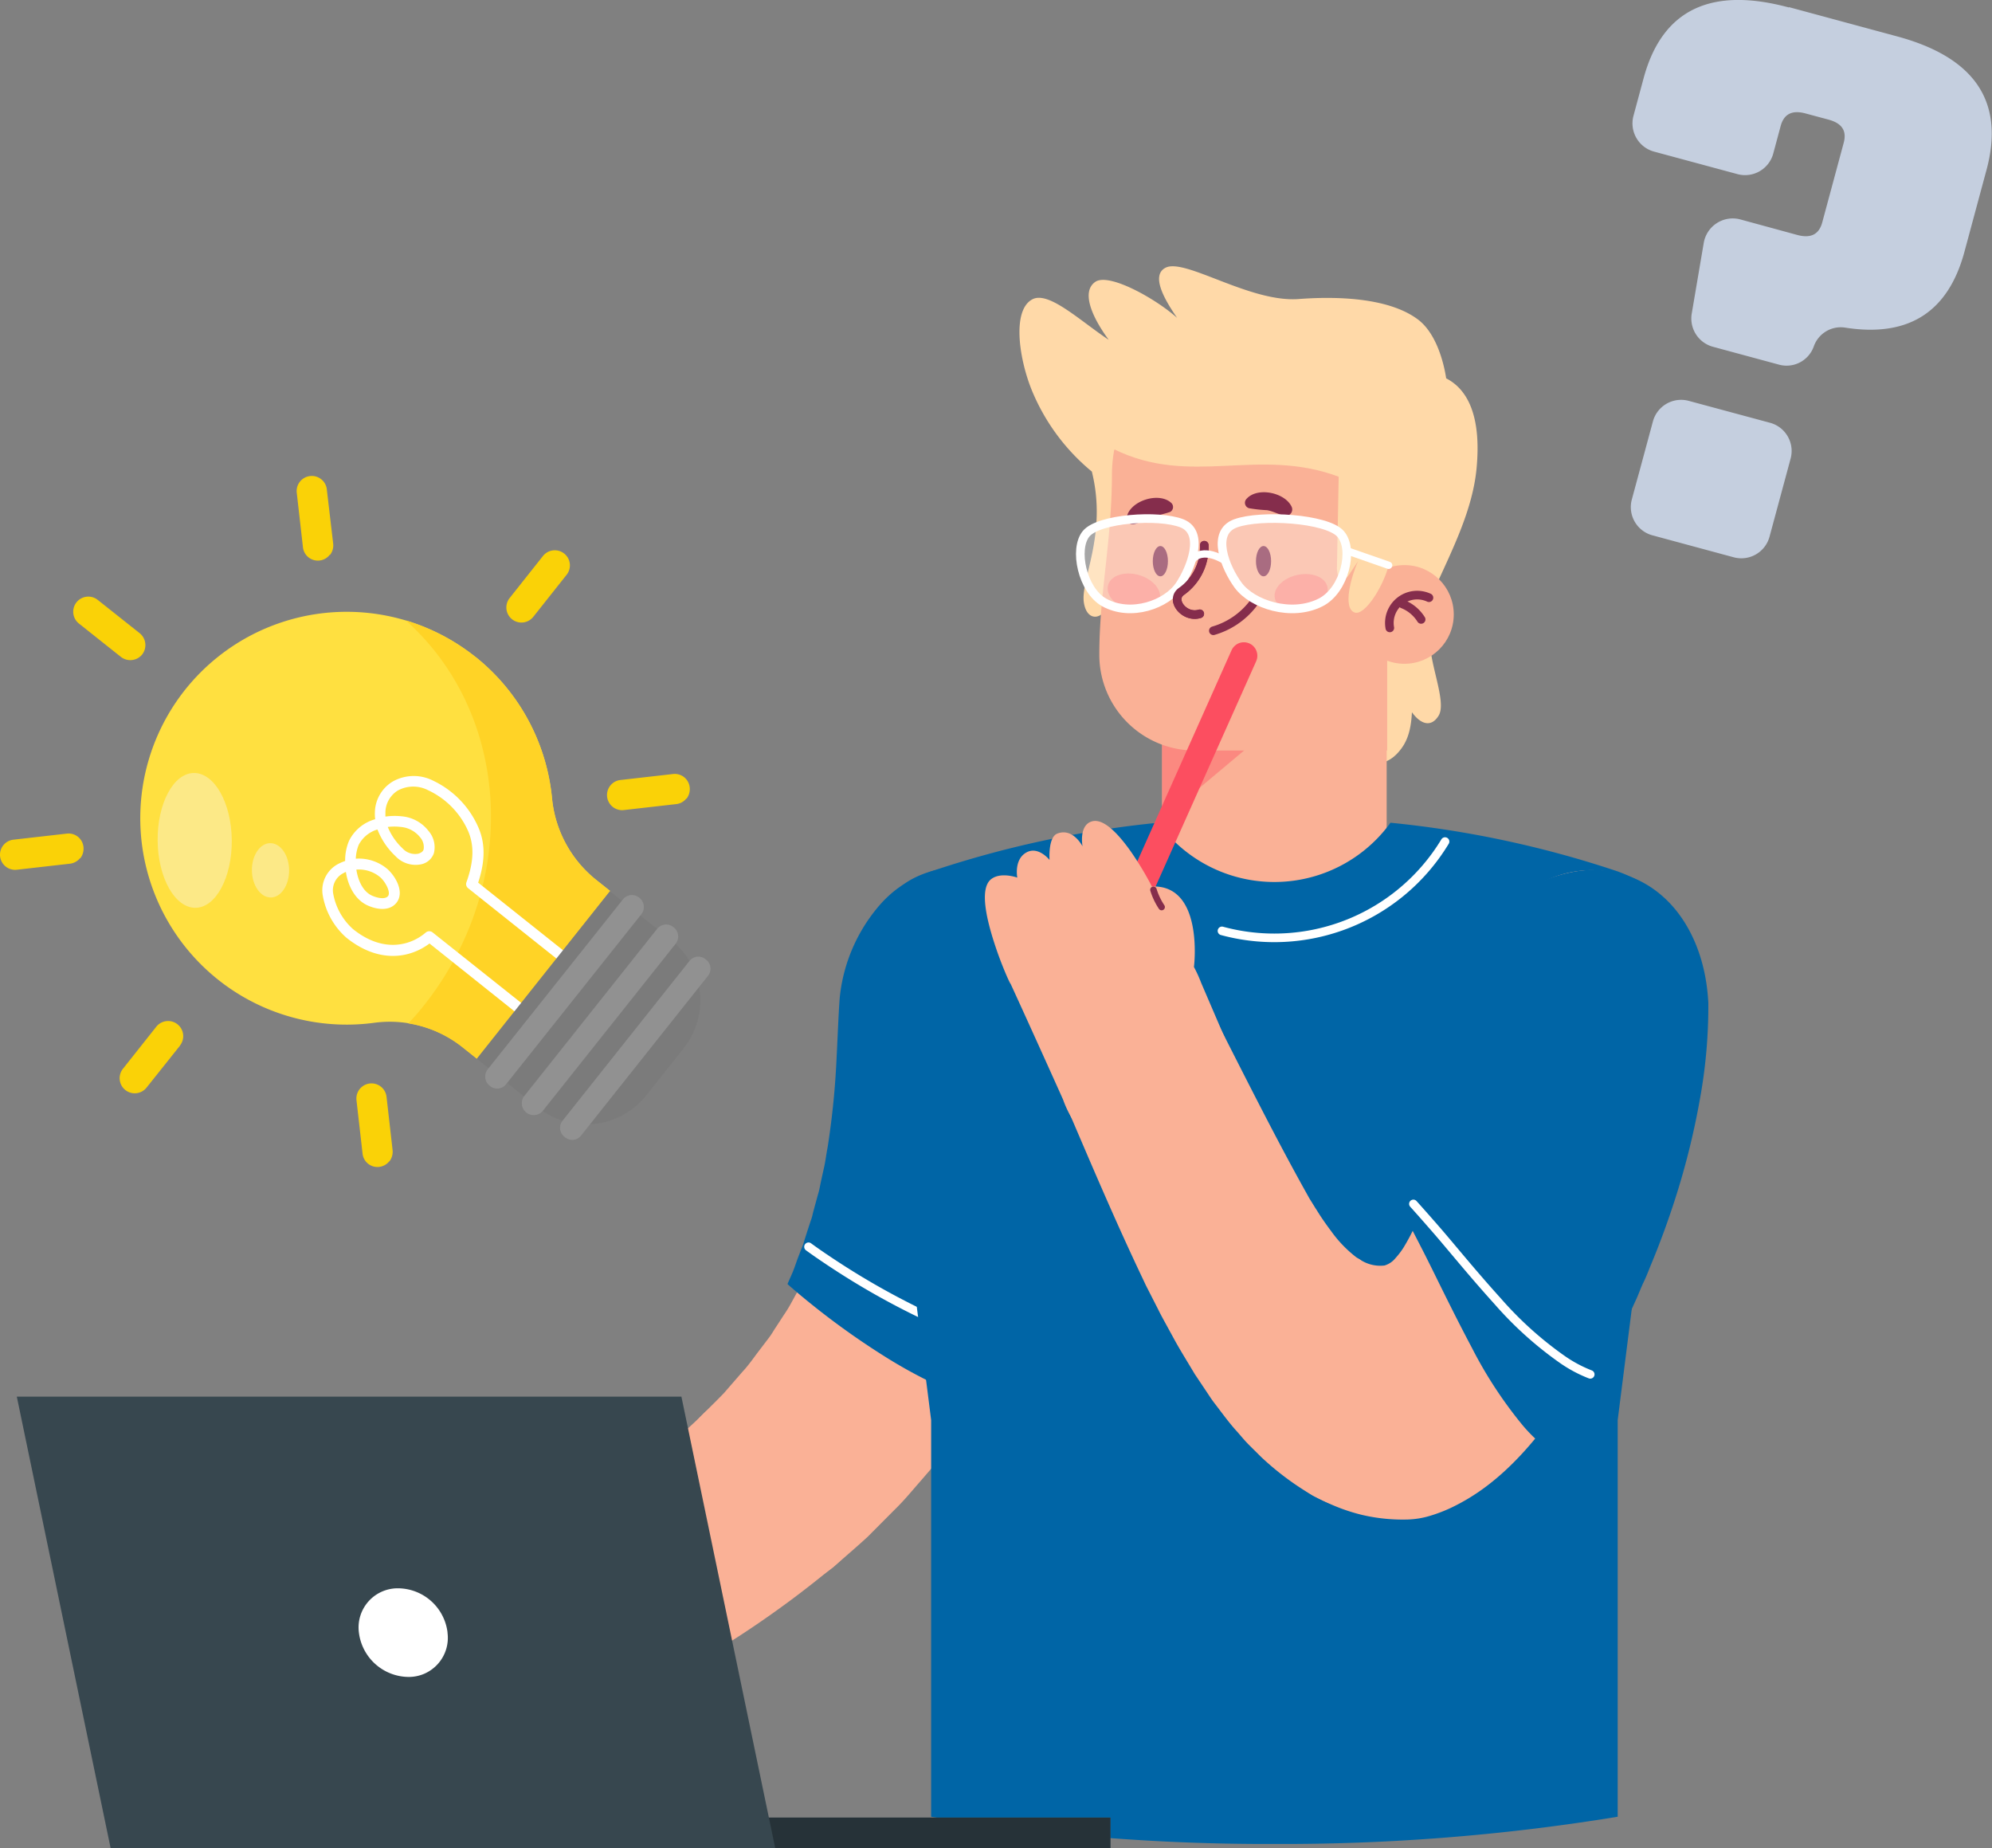 <svg xmlns="http://www.w3.org/2000/svg" viewBox="0 0 443.3 411.25"><rect x="0" y="0" width="443.3" height="411.25" fill="#808080" stroke="none"/><defs><style>.cls-1{fill:#ffd9a8;}.cls-2{fill:#fab196;}.cls-14,.cls-3{fill:#fc4e60;}.cls-3{opacity:0.4;}.cls-10,.cls-11,.cls-12,.cls-13,.cls-17,.cls-18,.cls-4,.cls-5,.cls-6,.cls-8,.cls-9{fill:none;}.cls-11,.cls-12,.cls-4,.cls-5,.cls-6{stroke:#852d4c;}.cls-10,.cls-11,.cls-12,.cls-13,.cls-18,.cls-4,.cls-5,.cls-6,.cls-8,.cls-9{stroke-linecap:round;}.cls-10,.cls-11,.cls-12,.cls-4,.cls-5,.cls-6,.cls-9{stroke-linejoin:round;}.cls-17,.cls-4{stroke-width:1.92px;}.cls-5{stroke-width:1.47px;}.cls-6{stroke-width:1.96px;}.cls-7{fill:#0065a6;}.cls-13,.cls-17,.cls-18,.cls-8,.cls-9{stroke:#fff;}.cls-13,.cls-17,.cls-18,.cls-8{stroke-miterlimit:10;}.cls-8{stroke-width:1.92px;}.cls-9{stroke-width:1.91px;stroke-dasharray:57.38 9.56;}.cls-10{stroke:#fc4e60;stroke-width:6px;}.cls-11{stroke-width:1.45px;}.cls-12{stroke-width:1.93px;}.cls-13{stroke-width:1.89px;}.cls-14{opacity:0.35;}.cls-15{fill:#852d4c;}.cls-16,.cls-22{fill:#fff;}.cls-16{opacity:0.3;}.cls-18{stroke-width:1.63px;}.cls-19{fill:#263238;}.cls-20{fill:#455a64;}.cls-21{fill:#37474f;}.cls-23{fill:#c5cfdf;}.cls-24{fill:#ffe040;}.cls-25{fill:#ffd326;}.cls-26{fill:#7b7b7b;}.cls-27{fill:#919191;}.cls-28{fill:#fce987;}.cls-29{fill:#fad207;}</style></defs><g id="Layer_2" data-name="Layer 2"><g id="Layer_1-2" data-name="Layer 1"><path class="cls-1" d="M315.43,71c-6-4.41-16.49-5.21-26.44-4.46-10.82.8-25.16-9.08-29.54-7-3.85,1.85.66,8.47,2.5,11.19-4.62-4.17-15.16-10.14-18.22-8s-.92,7.54,3,12.88c-6.45-4.29-13.38-10.93-17-9-4.45,2.36-3.05,12.79-.23,19.93a46.15,46.15,0,0,0,13.48,18.39c3.51,14.13-2.64,24.16-1.76,29.26.64,3.7,3.28,3.67,4.61,1.76a14,14,0,0,0,2.11-4.9,16.65,16.65,0,0,0,3.75,11.46,3.42,3.42,0,0,0,2.52,1.52,3.16,3.16,0,0,0,1.72-.79c3.3-2.59,4.8-7.18,5.74-11.56a81.12,81.12,0,0,0,1.71-15.24c11.14,4.67,20.55,14.44,25.35,26.64,2.79,7.07,4.19,15,8.63,20.94s10.38,8.41,14.65,2.33c1.58-2.24,2.06-5,2.2-7.87,2,2.78,4.34,3.4,5.95.75,1.93-3.19-2.47-12.32-1.89-17.72.42-3.84.42-7.5,1.33-11.23,3.86-8.5,8.16-17.11,9-26.09,1.1-11.78-2.08-17.59-6.76-20C321.8,84.18,320.7,74.83,315.43,71Z"/><path class="cls-2" d="M283.59,208.05a25,25,0,0,0,25-25V147.7a25,25,0,0,0-50,0v35.37A25,25,0,0,0,283.59,208.05Z"/><path class="cls-3" d="M283.59,122.72a25,25,0,0,1,24.1,18.41l-49.08,41.18V147.7A25,25,0,0,1,283.59,122.72Z"/><path class="cls-2" d="M244.64,145.73A21.3,21.3,0,0,0,266,167h42.7V126.46c-8.36,4.67-2.34-23.66-2.27-30.25-14.31-5.47-55.56-5.21-58.51,4.09a32.29,32.29,0,0,0-.47,5.52C247.4,120.56,244.64,132.05,244.64,145.73Z"/><circle class="cls-2" cx="312.54" cy="136.72" r="10.98"/><path class="cls-4" d="M309.29,139.72A6.19,6.19,0,0,1,318,133"/><path class="cls-4" d="M312.15,134.41a8.55,8.55,0,0,1,4.11,3.42"/><path class="cls-1" d="M309.11,125.5c-1.07,4.65-5.36,11.66-7.68,10.78-2.65-1-.79-7.82.77-11.38-.66,1-1.31,2-2,3-.33.48-.71,1-1.29,1-1,.09-1.4-1.35-1.39-2.41.14-6.8.25-13.6.39-20.42-18.08-6.73-32.87,2.37-50.12-6.17h0C229.43,83.3,340.72,63.13,309.11,125.5Z"/><path class="cls-2" d="M60.28,362.62c2.2-.59,6.87-1.43,12.3-2.26,1.36-.22,2.79-.38,4.19-.64L81,359c2.82-.48,5.63-.92,8.2-1.29a24.92,24.92,0,0,1,8-.85,21.13,21.13,0,0,1,7.4,1.91,18.87,18.87,0,0,1,10.09,10.94,17.49,17.49,0,0,1-1.82,14.78,23.27,23.27,0,0,1-5.44,6.17,18.14,18.14,0,0,1-3.64,2.32,26,26,0,0,1-4.15,1.66v0l-3.52,1.22-4,1.32-2.42.78c-.85.26-1.75.48-2.68.74-3.72,1-8,2.06-12.42,3.06l-3.35.73c-1.13.22-2.26.39-3.4.57-2.26.36-4.52.67-6.72.93-11.15,1.42-16.55.14-19.13-1.16s-2.4-2.89-2.4-2.89a16,16,0,0,1-4.24-1c-2-.8-3.91-2.26-3.34-4.84a10.84,10.84,0,0,1-3.3-1.24c-1.46-.91-2.55-2.4-1.11-4.7,0,0-2.26-1.71-2.74-3.47s.8-3.55,7.86-3.72a79.22,79.22,0,0,0,10-1,47.59,47.59,0,0,0,5-1c1.63-.4,3.21-.83,4.71-1.28,6-1.81,10.66-3.85,11.54-5.55s-1.18-1.61-4-1.61-6.47.1-8.49-1.09C47.4,367.08,55.84,363.73,60.28,362.62Z"/><path class="cls-5" d="M52.55,386.37c-1.81.5-3.53.93-5.18,1.3s-3.23.57-4.7.78c-3,.39-5.52.59-7.63.67a47.9,47.9,0,0,1-6.6-.1"/><path class="cls-5" d="M54.79,392a62.61,62.61,0,0,1-16.47,3.08,26.32,26.32,0,0,1-5.46-.17"/><path class="cls-5" d="M56.72,398a47.19,47.19,0,0,1-10.62,2.27c-3.15.33-5.42.39-5.42.39"/><path class="cls-2" d="M156.71,314.39l-1.27,1.27a181.35,181.35,0,0,1-30.55,23.15c-11.1,7-23.29,12.79-35.68,18.24a23.37,23.37,0,0,0-7.15,4.58,25.24,25.24,0,0,0-4.86,6.43A18.4,18.4,0,0,0,76,383.14a18,18,0,0,0,10.6,10.3,25.29,25.29,0,0,0,16.72-.1c14.29-5.2,28.57-10.87,42.36-18.32a223.6,223.6,0,0,0,39.83-26.46c.38-.32.78-.66,1.14-1a28.62,28.62,0,0,0,3.45-3.81c.5-.67,1-1.36,1.39-2.05a19.85,19.85,0,0,0,1.09-2.22,23.66,23.66,0,0,0,2-9.07,20.19,20.19,0,0,0-.11-2.21c-.1-.75-.23-1.49-.4-2.22a20.07,20.07,0,0,0-7.06-11.1,24.35,24.35,0,0,0-7.73-4.19,25.94,25.94,0,0,0-4.07-1c-.67-.1-1.35-.18-2-.23s-1.38-.1-2.06-.11a21.54,21.54,0,0,0-7.73,1.2c-.59.22-1.16.47-1.73.73a17.6,17.6,0,0,0-1.75.84A16.58,16.58,0,0,0,156.71,314.39Z"/><path class="cls-6" d="M183.73,340.19a8.7,8.7,0,0,1-3.76,4.23"/><path class="cls-2" d="M189.61,225.23a135.74,135.74,0,0,1-.47,25.11,103.48,103.48,0,0,1-5.48,23.39l-1.07,2.8a27.79,27.79,0,0,1-1.14,2.77l-2.54,5.46L176,290.07a30.33,30.33,0,0,1-1.61,2.6l-1.67,2.57c-.58.85-1.06,1.76-1.71,2.57l-1.88,2.47c-1.28,1.64-2.42,3.38-3.87,4.92L161.09,310c-1.47,1.54-3,3-4.53,4.56h0l-.94.93a17.8,17.8,0,0,0-1.18,1.45c-.39.49-.78,1-1.12,1.5a17.39,17.39,0,0,0-1.76,3.3,21,21,0,0,0-1.13,3.66,36.2,36.2,0,0,0-.54,3.88A24.21,24.21,0,0,0,154.16,345a20.75,20.75,0,0,0,14.13,8.68A21.08,21.08,0,0,0,177,353a26.23,26.23,0,0,0,4.32-1.65,22.51,22.51,0,0,0,2.1-1.14c.66-.46,1.32-.95,2-1.47l1.31-1.15,0,0c2.12-1.87,4.28-3.71,6.37-5.64l6.07-6.1c2.07-2,3.89-4.26,5.81-6.43l2.84-3.3c1-1.09,1.79-2.32,2.69-3.47l2.63-3.52c.86-1.19,1.79-2.33,2.56-3.59l4.79-7.46c1.48-2.57,2.89-5.19,4.31-7.8.75-1.29,1.35-2.65,2-4l1.88-4.06a153.32,153.32,0,0,0,10.45-34,187.33,187.33,0,0,0,3-34.4,35.77,35.77,0,0,0-2.35-13,29.72,29.72,0,0,0-2.66-5.29c-.52-.81-1.06-1.58-1.63-2.32a27,27,0,0,0-1.79-2,25.76,25.76,0,0,0-2-1.82,21.33,21.33,0,0,0-2.07-1.54,25.3,25.3,0,0,0-4.51-2.45,30.35,30.35,0,0,0-10.2-2.39,19.29,19.29,0,0,0-10.68,2.45,20.11,20.11,0,0,0-2.37,1.6,21.79,21.79,0,0,0-2.18,1.83,31.35,31.35,0,0,0-3.78,4.44,37.11,37.11,0,0,0-3,5.08c-.41.88-.8,1.79-1.13,2.72s-.66,1.8-.93,2.73a36,36,0,0,0-1.12,5.65A31.45,31.45,0,0,0,189.61,225.23Z"/><path class="cls-7" d="M186.87,222.05a37.13,37.13,0,0,1,9-20.78,25.13,25.13,0,0,1,3.94-3.62c.7-.5,1.43-1,2.17-1.47a19.86,19.86,0,0,1,2.27-1.21,23.12,23.12,0,0,1,9.63-2,35,35,0,0,1,9.73,1.52c.78.23,1.56.49,2.32.76a19.72,19.72,0,0,1,2.27.93,34.36,34.36,0,0,1,4.33,2.48,27.51,27.51,0,0,1,3.94,3.44,28,28,0,0,1,3.44,4.55,35.19,35.19,0,0,1,2.75,5.78,43.24,43.24,0,0,1,1.84,7.08,120.22,120.22,0,0,1,.77,21,143.17,143.17,0,0,1-3.93,27c-.61,2.32-1.14,4.64-1.86,6.91s-1.48,4.53-2.23,6.74c-.34,1.12-.8,2.19-1.23,3.27l-1.3,3.18-1.3,3.11c-.42,1-.95,2-1.42,3l-2.84,5.63a29.85,29.85,0,0,1-1.47,2.61l-1.47,2.46-2.8,4.52c-.93,1.39-1.88,2.64-2.74,3.82a53.67,53.67,0,0,1-7-2.31,106.41,106.41,0,0,1-17.14-8.84,169.09,169.09,0,0,1-15.72-11.21c-3.62-2.9-5.57-4.68-5.57-4.68.37-.89.81-1.81,1.22-2.81s.75-2.11,1.18-3.22q.32-.84.66-1.71a14.57,14.57,0,0,0,.64-1.79c.39-1.23.79-2.5,1.22-3.79.2-.65.47-1.28.63-2s.35-1.36.53-2.05l.57-2.08c.19-.7.41-1.38.54-2.12.29-1.44.61-2.9.94-4.35s.5-3,.79-4.47a177.13,177.13,0,0,0,1.9-17.9C186.39,231.64,186.55,226.29,186.87,222.05Z"/><path class="cls-8" d="M227.44,299.79a52.33,52.33,0,0,1-7.18-1.63,106.12,106.12,0,0,1-17.83-7.1,168.39,168.39,0,0,1-16.57-9.56c-3.84-2.51-5.93-4.07-5.93-4.07"/><path class="cls-7" d="M207.2,193.9h0a230.25,230.25,0,0,1,50.55-10.83,31.92,31.92,0,0,0,51.69,0A230.16,230.16,0,0,1,360,193.9h0c11,4.07,14.29,10,12.47,23.65L360,316v88.25h0a462,462,0,0,1-76.39,6.06,463,463,0,0,1-76.39-6.06V316l-12.48-98.43C192.91,203.94,196.23,198,207.2,193.9Z"/><path class="cls-9" d="M321.58,187.26a44.41,44.41,0,0,1-76,0"/><line class="cls-10" x1="276.81" y1="145.91" x2="247.36" y2="211.87"/><path class="cls-2" d="M272.21,230.11l-4.88-11.36a31,31,0,0,0-1.63-3.59c.12-.83,2-18.36-9.35-17.9a71.75,71.75,0,0,0-4.68-7.77c-2.68-3.8-6-7.42-8.61-6.74-3.06.81-2.15,5.58-2.15,5.58s-2.11-4.22-5.63-2.84c-2.09.82-1.71,5.87-1.71,5.87s-2.52-3.23-5.24-1.63-1.94,5.55-1.94,5.55-3.57-1.31-5.75.29c-2.85,2.09-1,9.45,1,15.37s4.37,10.39,2.62,6.58l-.08-.17c3.88,8.39,11.36,25,12.39,27.31,3.3,9.33,12.29,15.85,21.63,14.91,10.71-1.1,17.83-11.31,16.07-22.79a24.43,24.43,0,0,0-.91-3.75s-.29-.87-.48-1.28C272.7,231.19,272.47,230.64,272.21,230.11Z"/><path class="cls-11" d="M256.69,198a14.73,14.73,0,0,0,1.82,3.83"/><path class="cls-2" d="M302.74,280.36c-.22-.14-.45-.26-.66-.41a27.44,27.44,0,0,1-5.84-6q-1.31-1.73-2.55-3.62l-.63-1-.31-.48-.34-.55-.69-1.11-.37-.6-.61-1.1c-6.55-11.72-12.85-24.26-19.23-36.82-5.53-11-17.69-15.94-27.08-11-8.91,4.71-12.15,16.6-7.66,27.19,5.61,13.08,11.15,26.25,17.56,39.71L255,286l.91,1.78,1.82,3.57c.58,1.19,1.26,2.41,1.92,3.62l2,3.66c1.36,2.41,2.82,4.74,4.23,7.12l2.27,3.39c.76,1.12,1.49,2.31,2.31,3.33,1.62,2.12,3.2,4.31,4.94,6.19.87,1,1.69,2,2.59,2.89l2.69,2.67a63,63,0,0,0,11.67,8.67c.51.27,1.05.55,1.57.79a18.24,18.24,0,0,0,10.92,1.75,14.55,14.55,0,0,0,2.52-.56,14.73,14.73,0,0,0,2.35-.88,21.94,21.94,0,0,0,2.13-1.23l.49-.33a4.37,4.37,0,0,1,.48-.41,11.34,11.34,0,0,0,.9-.81,16.75,16.75,0,0,0,4.17-8.88,25.6,25.6,0,0,0-.29-9.73,65.07,65.07,0,0,0-3.67-11.38c-1.4-3.33-2.88-6.23-4.32-9s-2.76-5.53-3.85-7.53A14.87,14.87,0,0,0,302.74,280.36Z"/><path class="cls-12" d="M297.88,327.47a6.34,6.34,0,0,1-3.8-1.06,6.06,6.06,0,0,1-1.26-.88c-.29-.26-.46-.43-.46-.43"/><path class="cls-2" d="M325.82,222.53a155.94,155.94,0,0,1-3.46,25.05c-.92,4.18-2,8.35-3.22,12.46l-.95,3.07-.24.76-.06.18,0,.08,0,.16-.17.61q-.35,1.23-.75,2.49a46,46,0,0,1-4.62,10.2,17.08,17.08,0,0,1-1.81,2.37,4.92,4.92,0,0,1-2.43,1.63,8.09,8.09,0,0,1-5.38-1.27h0l-.49-.3a3.44,3.44,0,0,0-3.17.26,29.63,29.63,0,0,0-4.36,2.76,63.86,63.86,0,0,0-5.49,4.51,36.62,36.62,0,0,0-5.74,6.68,25.65,25.65,0,0,0-3.7,8.86,27.67,27.67,0,0,0-.1,10.67c1.29,7.43,5.81,15,12.46,19l1.81.9h0a40.87,40.87,0,0,0,9.26,3.45,39.79,39.79,0,0,0,10.07,1,19.14,19.14,0,0,0,5-.83,34.1,34.1,0,0,0,4.47-1.7,45.45,45.45,0,0,0,8.14-4.94c10.34-7.82,19-20.73,26-35,1.77-3.57,3.41-7.25,5-11l1.15-2.81.9-2.28c.49-1.28,1-2.57,1.47-3.86q2.9-7.74,5.19-15.69a206.82,206.82,0,0,0,6.74-32.78c1.16-9.54-1.49-18.76-6.37-24.93a23.09,23.09,0,0,0-8.61-6.9A20.16,20.16,0,0,0,352,193.73a24.84,24.84,0,0,0-10.23,3.36,32.86,32.86,0,0,0-8.09,6.66A30.41,30.41,0,0,0,325.82,222.53Z"/><path class="cls-7" d="M323.48,219.28a32.82,32.82,0,0,1,10.26-17.17,33.66,33.66,0,0,1,17.31-8.27,23.23,23.23,0,0,1,18.76,5.43c5.57,4.78,9.81,13,10.36,23.88A114.56,114.56,0,0,1,378.4,244a169.24,169.24,0,0,1-6.3,24.87c-1.39,4.18-2.93,8.3-4.58,12.28-.33.75-1,2.59-1.68,4s-1.26,3-1.93,4.42c-1.3,2.9-2.68,5.67-4.05,8.32a111.94,111.94,0,0,1-16.15,24,33.94,33.94,0,0,1-5.15-5.1,95.44,95.44,0,0,1-11-16.88c-4.6-8.67-8.15-16.2-10.73-21.26s-4.07-7.85-4.07-7.85c.37-1.75.75-3.73,1-5.61.06-.46.13-.92.2-1.4l.09-.68a4.05,4.05,0,0,1,.28-1.21c.9-3.07,1.76-6.26,2.55-9.45,1.61-6.38,2.93-12.79,4-18.54S322.72,223.11,323.48,219.28Z"/><path class="cls-13" d="M353.9,305.82a29.51,29.51,0,0,1-6.23-3.33,80.44,80.44,0,0,1-14.37-12.94c-5.79-6.4-10.35-12.08-13.62-15.84s-5.15-5.83-5.15-5.83"/><path class="cls-4" d="M268,121.32a12.06,12.06,0,0,1-5.14,10.32c-2.52,1.89.74,6,4.13,4.94"/><path class="cls-14" d="M258.06,133.47c-.62,2.14-3.68,3.13-6.84,2.22s-5.23-3.39-4.61-5.53,3.68-3.12,6.84-2.21S258.68,131.34,258.06,133.47Z"/><path class="cls-14" d="M295.4,130.58c.47,2.17-1.75,4.51-5,5.21s-6.21-.48-6.69-2.65,1.75-4.51,5-5.21S294.92,128.41,295.4,130.58Z"/><path class="cls-15" d="M259.91,124.87c0,1.86-.75,3.37-1.68,3.37s-1.69-1.51-1.69-3.37.76-3.37,1.69-3.37S259.91,123,259.91,124.87Z"/><path class="cls-15" d="M279.5,124.87c0,1.86.76,3.37,1.69,3.37s1.68-1.51,1.68-3.37-.75-3.37-1.68-3.37S279.5,123,279.5,124.87Z"/><path class="cls-15" d="M285.86,114.74c-1.34-.26-2.54-1-3.91-1.22a30.9,30.9,0,0,1-4-.44,1.25,1.25,0,0,1-.55-2.07c2.38-2.7,8.47-1.45,10,1.67a1.42,1.42,0,0,1-1.58,2.06Z"/><path class="cls-15" d="M250.77,114.91c.9-3.55,7.19-5.51,9.89-3a1.25,1.25,0,0,1-.25,2,26.09,26.09,0,0,1-4.05,1c-1.39.39-2.53,1.39-3.91,1.73a1.38,1.38,0,0,1-1.68-1.68Z"/><path class="cls-4" d="M278.84,134.35a17.11,17.11,0,0,1-8.82,6"/><path class="cls-16" d="M262.53,130.18c2.54-3.81,5.61-11.7.49-13.73s-18.49-1.1-21.31,2.31-.84,12.57,4,15.28C251.65,137.35,259.64,134.53,262.53,130.18Z"/><path class="cls-17" d="M262.53,130.18c2.54-3.81,5.61-11.7.49-13.73s-18.49-1.1-21.31,2.31-.84,12.57,4,15.28C251.65,137.35,259.64,134.53,262.53,130.18Z"/><path class="cls-4" d="M268,121.32a12.06,12.06,0,0,1-5.14,10.32c-2.52,1.89.74,6,4.13,4.94"/><line class="cls-18" x1="309.03" y1="125.79" x2="299.74" y2="122.55"/><path class="cls-16" d="M275.51,130.18c-2.78-3.81-6.13-11.7-.53-13.73s20.24-1.1,23.32,2.31.93,12.57-4.39,15.28C287.43,137.35,278.68,134.53,275.51,130.18Z"/><path class="cls-17" d="M275.51,130.18c-2.78-3.81-6.13-11.7-.53-13.73s20.24-1.1,23.32,2.31.93,12.57-4.39,15.28C287.43,137.35,278.68,134.53,275.51,130.18Z"/><path class="cls-18" d="M272.68,124.8s-5.08-3.47-7.56,0"/><path class="cls-19" d="M147.25,346.9a57.27,57.27,0,0,0-22.42,8.82c-8.5,5.71-14.12,12.35-21.25,19.11-.19.17.08.46.26.28,3.4-3.18,17.47-15.16,21.11-17.89a54.66,54.66,0,0,1,22.34-10.12C147.38,347,147.35,346.89,147.25,346.9Z"/><path class="cls-19" d="M140.87,332.64c-8.85,2.49-17.91,5-26.1,9.26-9,4.65-16,12.17-22.83,19.42q-6.18,6.53-12.09,13.33c-.16.19.09.48.27.29q10.47-11.22,21.59-21.84a72.1,72.1,0,0,1,23.75-15.22c5.06-2,10.26-3.54,15.45-5.11h0l0,0a.08.08,0,0,0,0,0,0,0,0,0,0,0,0s0,0,0,0l0,0h0Z"/><path class="cls-19" d="M131.31,320.2c-8.59,1.83-16.09,3.4-23.67,8.06-10.06,6.19-19.72,16.54-23.12,20.21-3.74,4.1-7.36,8.19-10.92,12.48-.14.18.16.42.31.26A284.1,284.1,0,0,1,100,335a57.55,57.55,0,0,1,14.62-9.66,104.91,104.91,0,0,1,16.71-5.09S131.35,320.18,131.31,320.2Z"/><path class="cls-20" d="M95.37,404.44H247.11v6.81H95.37Z"/><path class="cls-19" d="M170.73,404.44h76.38v6.81H170.73Z"/><path class="cls-21" d="M172.52,411.24l-147.9,0L3.74,310.77l147.9,0Z"/><path class="cls-22" d="M99.58,363.24a8.7,8.7,0,0,1-2.13,7,8.82,8.82,0,0,1-3,2.18,8.73,8.73,0,0,1-3.66.72,11.24,11.24,0,0,1-10.92-9.87,8.71,8.71,0,0,1,8.82-9.85,11.18,11.18,0,0,1,10.91,9.85Z"/><path class="cls-23" d="M398.08,1.58l24,6.49q26.13,7,20,29.73l-4.92,18.25q-5.46,20.22-26.66,16.83a6.37,6.37,0,0,0-6.88,4.26,6.42,6.42,0,0,1-7.72,4l-14.78-4a6.52,6.52,0,0,1-4.64-7.37l2.66-15.65a6.55,6.55,0,0,1,8.06-5.32L400,52.29c3,.8,4.81-.16,5.52-2.79l4.77-17.69c.74-2.71-.38-4.38-3.36-5.19l-5.14-1.38c-3-.81-4.8.15-5.52,2.79l-1.63,6.06a6.5,6.5,0,0,1-7.89,4.68L368,33.71a6.51,6.51,0,0,1-4.47-8l2.27-8.42Q372-5.39,398.13,1.67ZM363.16,111.1l4.66-17.25a6.5,6.5,0,0,1,7.89-4.68L394,94.1a6.5,6.5,0,0,1,4.47,8l-4.66,17.25a6.5,6.5,0,0,1-7.89,4.68l-18.25-4.93A6.5,6.5,0,0,1,363.16,111.1Z"/><path class="cls-24" d="M105.74,146.12a45.93,45.93,0,1,0-22.51,81.47A26,26,0,0,1,102.92,233l3.19,2.55,29.65-37.32-3.19-2.54a26.5,26.5,0,0,1-9.75-18.14,45.77,45.77,0,0,0-17.11-31.48Z"/><path class="cls-25" d="M90.34,138.08c23.47,21,25.46,58.61,4,85.64-1.1,1.41-2.27,2.73-3.47,4a26,26,0,0,1,12.09,5.34l3.19,2.55,29.65-37.31-3.19-2.55a26.5,26.5,0,0,1-9.75-18.14,46,46,0,0,0-32.51-39.55Z"/><path class="cls-22" d="M128.56,215.53a1.19,1.19,0,0,1-1.69.18l-22.69-18.07a1.17,1.17,0,0,1-.37-1.35c1.65-4.6,1.75-8.22.33-11.45a18.09,18.09,0,0,0-8.86-9,7.2,7.2,0,0,0-6.75.06,5.84,5.84,0,0,0-2.76,4.88v.92a14.7,14.7,0,0,1,3.62-.06,8.44,8.44,0,0,1,6,3.29,5.51,5.51,0,0,1,1.17,4.91,3.8,3.8,0,0,1-2.85,2.48A6.13,6.13,0,0,1,88,190.49,16.05,16.05,0,0,1,84,184.57,6.93,6.93,0,0,0,79.82,188a9.28,9.28,0,0,0-.64,3.07,9.86,9.86,0,0,1,7.08,2.34c1.94,1.78,3.81,5.27,1.91,7.54-1.57,1.85-4.33,1.45-6.41.5-2.76-1.29-4.3-4.3-4.79-7.43a1.91,1.91,0,0,0-.43.21,4.25,4.25,0,0,0-2.39,4.61,13.87,13.87,0,0,0,4.39,7.88c6.53,5.28,12.66,3.84,16.22.77a1.19,1.19,0,0,1,1.53,0l22.79,18.13a1.2,1.2,0,0,1-1.5,1.88l-22-17.56c-4.36,3.29-11.29,4.52-18.53-1.32a16.21,16.21,0,0,1-5.24-9.48,6.61,6.61,0,0,1,3.65-7,10.65,10.65,0,0,1,1.35-.56,11.22,11.22,0,0,1,.86-4.48,9.21,9.21,0,0,1,5.82-4.81,10,10,0,0,1-.06-1.63,8.2,8.2,0,0,1,4-6.78,9.52,9.52,0,0,1,9-.15A20.63,20.63,0,0,1,106.41,184c1.6,3.59,1.6,7.55,0,12.4l22,17.52a1.18,1.18,0,0,1,.19,1.69ZM79.3,193.47c.37,2.48,1.47,4.88,3.44,5.8,1.07.49,2.88.95,3.59.15s-.5-3.13-1.69-4.2a7.34,7.34,0,0,0-5.34-1.72Zm7-9.45a13.57,13.57,0,0,0,3.28,4.75,3.77,3.77,0,0,0,3.46,1.2c1-.28,1.17-.77,1.23-.95a3.29,3.29,0,0,0-.77-2.7A6.16,6.16,0,0,0,89.12,184a12.13,12.13,0,0,0-2.76,0Z"/><path class="cls-26" d="M106.11,235.6l13.68,10.89a17.1,17.1,0,0,0,24-2.73l8.34-10.49a17.13,17.13,0,0,0-2.73-24.06l-13.68-10.9-29.65,37.32Z"/><path class="cls-27" d="M142.76,203.38l-30.15,37.9a2.54,2.54,0,0,1-3.62.33,2.6,2.6,0,0,1-.49-3.62l30.15-37.89a2.54,2.54,0,0,1,3.62-.34A2.6,2.6,0,0,1,142.76,203.38Z"/><path class="cls-27" d="M150.42,209.92l-29.71,37.37a2.65,2.65,0,0,1-4.14-3.28l29.71-37.38a2.57,2.57,0,0,1,3.62-.31A2.61,2.61,0,0,1,150.42,209.92Z"/><path class="cls-27" d="M157.66,217l-28.43,35.78a2.51,2.51,0,0,1-3.56.22,2.54,2.54,0,0,1-.58-3.5l28.43-35.78a2.51,2.51,0,0,1,3.56-.22A2.54,2.54,0,0,1,157.66,217Z"/><path class="cls-28" d="M43.47,202c4.56,0,8.19-6.79,8.11-15.06S47.74,172,43.18,172s-8.18,6.78-8.1,15.05S38.92,202,43.47,202Z"/><path class="cls-28" d="M60.26,199.7c2.28,0,4.11-2.75,4.08-6.09s-1.92-6-4.2-6-4.12,2.74-4.08,6.08S58,199.72,60.26,199.7Z"/><path class="cls-29" d="M31.64,145.63a3.4,3.4,0,0,1-4.72.55l-9.35-7.43a3.36,3.36,0,1,1,4.17-5.27l9.35,7.42A3.4,3.4,0,0,1,31.64,145.63Z"/><path class="cls-29" d="M17.84,190.92a3.43,3.43,0,0,1-2.24,1.26L3.73,193.53A3.36,3.36,0,0,1,3,186.84l11.87-1.35a3.33,3.33,0,0,1,3.71,3,3.52,3.52,0,0,1-.71,2.49Z"/><path class="cls-29" d="M40.05,232.68,32.62,242a3.36,3.36,0,1,1-5.27-4.17l7.42-9.36a3.36,3.36,0,0,1,5.28,4.17Z"/><path class="cls-29" d="M86.63,258.4a3.37,3.37,0,0,1-2.24,1.25,3.33,3.33,0,0,1-3.71-3L79.33,244.8a3.36,3.36,0,0,1,6.69-.73l1.35,11.87a3.55,3.55,0,0,1-.71,2.49Z"/><path class="cls-29" d="M152.76,177.66a3.37,3.37,0,0,1-2.24,1.26l-11.87,1.35a3.37,3.37,0,0,1-.74-6.69l11.87-1.35a3.34,3.34,0,0,1,3.71,3,3.5,3.5,0,0,1-.7,2.48Z"/><path class="cls-29" d="M126.1,127.89l-7.42,9.36a3.36,3.36,0,1,1-5.27-4.17l7.42-9.36a3.36,3.36,0,1,1,5.27,4.17Z"/><path class="cls-29" d="M73.41,123.41a3.34,3.34,0,0,1-6-1.72l-1.35-11.87a3.37,3.37,0,1,1,6.69-.74L74.15,121a3.46,3.46,0,0,1-.71,2.48Z"/></g></g></svg>